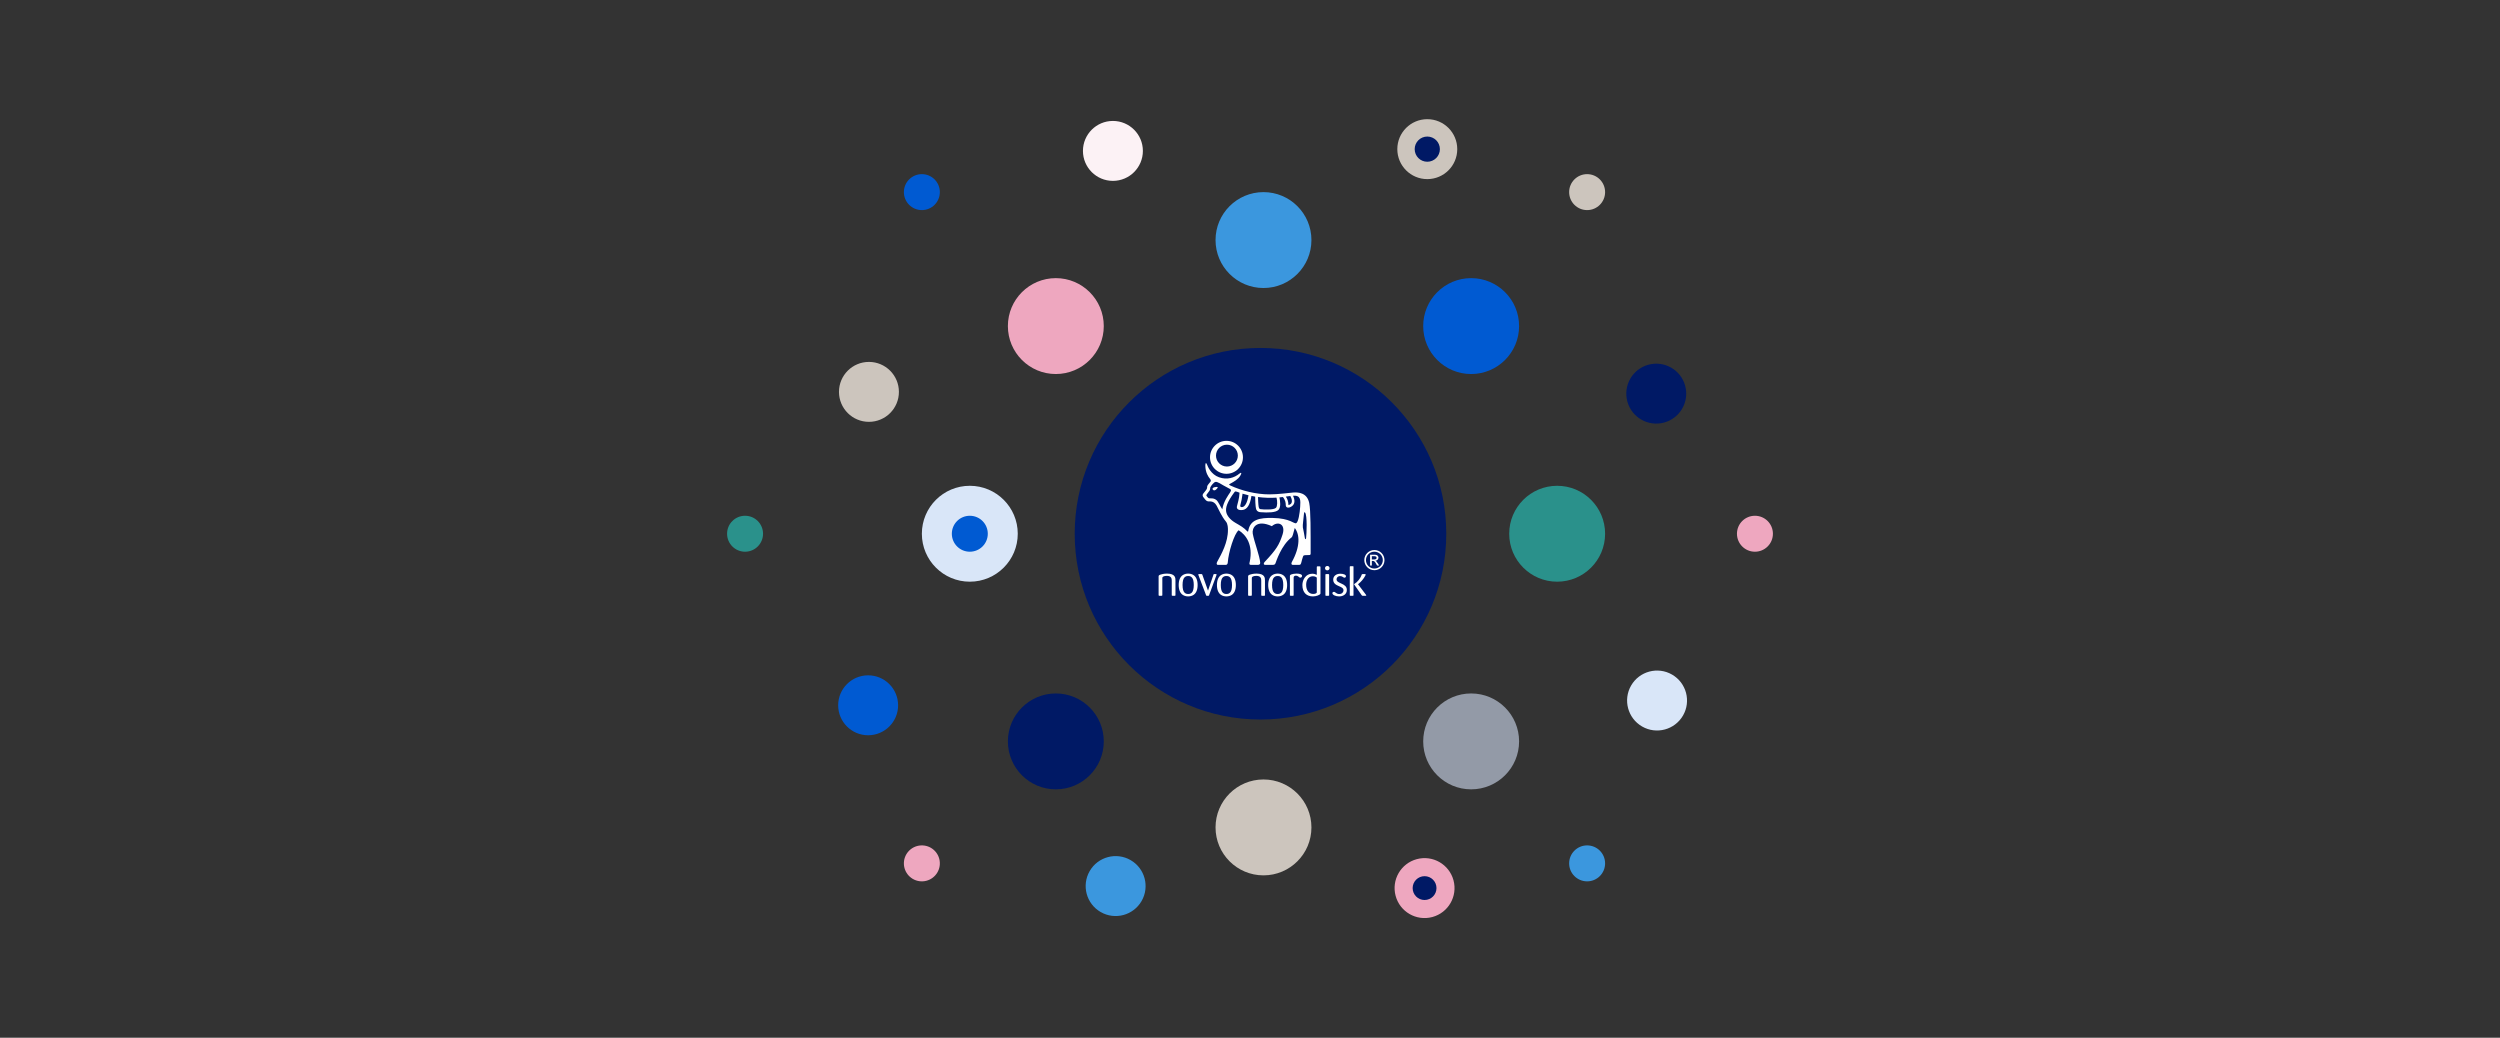 <?xml version="1.0" encoding="UTF-8"?>
<svg id="Layer_1" data-name="Layer 1" xmlns="http://www.w3.org/2000/svg" viewBox="0 0 901 374">
  <rect x="0" y="0" width="901" height="374" fill="#333333" stroke="none"/>
  <defs>
    <style>
      .cls-1 {
        fill: #2a918b;
      }

      .cls-2 {
        fill: #ccc5bd;
      }

      .cls-3 {
        fill: #d9e6f8;
      }

      .cls-4 {
        fill: #fff;
      }

      .cls-5 {
        fill: #001965;
      }

      .cls-6 {
        fill: #939aa7;
      }

      .cls-7 {
        fill: #fcf2f5;
      }

      .cls-8 {
        fill: #eea7bf;
      }

      .cls-9 {
        fill: #005ad2;
      }

      .cls-10 {
        fill: #3b97de;
      }
    </style>
  </defs>
  <circle class="cls-10" cx="455.36" cy="86.52" r="17.28"/>
  <circle class="cls-2" cx="455.36" cy="298.2" r="17.28"/>
  <circle class="cls-1" cx="561.2" cy="192.36" r="17.28"/>
  <circle class="cls-8" cx="632.48" cy="192.36" r="6.48"/>
  <circle class="cls-1" cx="268.52" cy="192.36" r="6.48"/>
  <circle class="cls-9" cx="332.24" cy="69.24" r="6.48"/>
  <circle class="cls-2" cx="572" cy="69.24" r="6.48"/>
  <circle class="cls-8" cx="332.24" cy="311.16" r="6.48" transform="translate(-16.699 18.849) rotate(-3.17)"/>
  <circle class="cls-10" cx="572" cy="311.16" r="6.48"/>
  <circle class="cls-3" cx="349.52" cy="192.36" r="6.48"/>
  <circle class="cls-3" cx="349.52" cy="192.36" r="17.28"/>
  <circle class="cls-9" cx="349.52" cy="192.36" r="6.48"/>
  <circle class="cls-6" cx="530.202" cy="267.2" r="17.28"/>
  <circle class="cls-8" cx="380.521" cy="117.52" r="17.28"/>
  <circle class="cls-5" cx="380.523" cy="267.201" r="17.28"/>
  <circle class="cls-9" cx="530.2" cy="117.519" r="17.28"/>
  <circle class="cls-2" cx="514.394" cy="53.753" r="10.8"/>
  <circle class="cls-5" cx="514.394" cy="53.753" r="4.542"/>
  <circle class="cls-10" cx="402.073" cy="319.34" r="10.8" transform="translate(-75.52 507.875) rotate(-60)"/>
  <circle class="cls-3" cx="597.207" cy="252.473" r="10.8" transform="translate(79.955 643.433) rotate(-60)"/>
  <circle class="cls-2" cx="313.167" cy="141.233" r="10.8"/>
  <circle class="cls-8" cx="513.412" cy="320.067" r="10.8" transform="translate(-65.345 143.787) rotate(-15)"/>
  <circle class="cls-5" cx="513.414" cy="320.067" r="4.295"/>
  <circle class="cls-7" cx="401.093" cy="54.387" r="10.8"/>
  <circle class="cls-9" cx="312.877" cy="254.187" r="10.8"/>
  <circle class="cls-5" cx="596.917" cy="141.867" r="10.8" transform="translate(-16.378 159.327) rotate(-15)"/>
  <circle class="cls-5" cx="454.28" cy="192.36" r="66.96"/>
  <path class="cls-4" d="M455.893,214.419v-5.209c0-.886-.014-2.486-3.045-2.486-1.148,0-1.932.225-2.354.362-.512.165-.679.36-.679.619v6.728c0,.258.074.287.288.287h.739c.209,0,.317-.029.317-.301v-6.186c0-.349.57-.693,1.629-.693,1.763,0,1.763,1.13,1.763,1.84v5.039c0,.272.091.301.332.301h.831c.165-.029.179-.167.179-.301Z"/>
  <path class="cls-4" d="M463.882,210.844c0-1.811-.576-2.973-1.449-3.56-.545-.378-1.271-.56-1.966-.56-.689,0-1.415.182-1.958.56-.875.587-1.448,1.749-1.448,3.56,0,1.795.573,2.956,1.448,3.544.543.377,1.269.561,1.958.561.695,0,1.421-.184,1.966-.561.873-.588,1.449-1.749,1.449-3.544ZM462.49,210.844c0,1.419-.286,2.335-.707,2.731-.408.392-.786.497-1.316.497-.526,0-.904-.105-1.308-.497-.426-.396-.712-1.312-.712-2.731,0-1.436.286-2.352.712-2.75.404-.389.782-.495,1.308-.495.53,0,.908.106,1.316.495.421.398.707,1.314.707,2.75Z"/>
  <path class="cls-4" d="M469.258,207.508c0-.544-.921-.784-1.961-.784-.815,0-1.328.134-1.719.24-.515.138-.696.361-.696.618v6.882c0,.243.091.256.303.256h.768c.182,0,.274-.013.274-.256v-6.305c0-.409.316-.682.768-.682.967,0,1.116.712,1.631.712.347,0,.632-.245.632-.681Z"/>
  <path class="cls-4" d="M475.898,213.89v-9.474c0-.272-.076-.305-.302-.305h-.741c-.253,0-.285.092-.285.334v2.735c-.47-.245-.937-.41-1.647-.41-2.338,0-3.542,2.217-3.542,4.074,0,2.749,1.522,4.105,3.818,4.105,1.127,0,2.699-.561,2.699-1.059ZM474.57,213.453c0,.394-.634.602-1.329.602-1.462,0-2.503-1.221-2.503-3.317,0-1.827.995-3.05,2.383-3.05.787,0,1.161.241,1.449.484v5.281Z"/>
  <path class="cls-4" d="M479.17,204.731c-.014-.451-.376-.756-.797-.756-.483,0-.833.334-.833.802,0,.423.305.782.813.782.517,0,.831-.407.817-.828ZM479.021,214.449v-7.259c0-.241-.061-.286-.301-.286h-.784c-.257,0-.257.088-.257.286v7.259c0,.211,0,.271.226.271h.815c.227,0,.301-.013.301-.271Z"/>
  <path class="cls-4" d="M492.406,214.553c0-.073-.045-.12-.107-.198l-2.864-3.784-.015-.016c.997-.738,2.05-1.915,2.688-3.183.072-.151.084-.211.084-.302,0-.136-.075-.166-.27-.166h-.71c-.269,0-.39-.013-.467.226-.422,1.296-1.538,2.687-2.67,3.348-.045.033-.059.077-.059.093,0,.031.014.06.03.076l2.686,3.848c.152.224.211.224.45.224h1.027c.048,0,.197-.012.197-.166ZM487.802,214.495v-10.215c0-.215-.103-.215-.287-.215h-.797c-.166,0-.256.031-.256.243v10.172c0,.21.045.239.256.239h.797c.213,0,.287,0,.287-.224Z"/>
  <path class="cls-4" d="M485.402,212.609c0-2.537-3.713-2.144-3.713-3.819,0-.573.453-1.163,1.297-1.163.878,0,1.105.575,1.554.575.227,0,.545-.135.545-.53,0-.571-.981-.903-2.022-.903-1.374,0-2.577.738-2.577,2.141,0,1.297.919,1.857,2.019,2.323.877.365,1.689.695,1.689,1.526,0,.619-.499,1.327-1.552,1.327-1.058,0-1.361-.784-1.873-.784-.255,0-.574.105-.574.497,0,.619,1.21,1.149,2.431,1.149,1.357,0,2.776-.724,2.776-2.339Z"/>
  <path class="cls-4" d="M423.637,214.419v-5.209c0-.886-.015-2.486-3.047-2.486-1.147,0-1.932.225-2.354.362-.513.165-.676.36-.676.619v6.728c0,.258.073.287.285.287h.739c.21,0,.318-.029.318-.301v-6.186c0-.349.573-.693,1.627-.693,1.764,0,1.764,1.13,1.764,1.84v5.039c0,.272.093.301.334.301h.83c.165-.029.18-.167.18-.301Z"/>
  <path class="cls-4" d="M431.623,210.844c0-1.811-.574-2.973-1.448-3.56-.544-.378-1.268-.56-1.963-.56-.694,0-1.417.182-1.96.56-.875.587-1.447,1.749-1.447,3.56,0,1.795.572,2.956,1.447,3.544.543.377,1.266.561,1.96.561.695,0,1.419-.184,1.963-.561.874-.588,1.448-1.749,1.448-3.544ZM430.236,210.844c0,1.419-.288,2.335-.71,2.731-.408.392-.784.497-1.314.497-.526,0-.903-.105-1.312-.497-.421-.396-.707-1.312-.707-2.731,0-1.436.286-2.352.707-2.75.409-.39.786-.495,1.312-.495.53,0,.906.105,1.314.495.422.398.71,1.314.71,2.75Z"/>
  <path class="cls-4" d="M445.405,210.844c0-1.811-.573-2.973-1.449-3.56-.543-.378-1.265-.56-1.961-.56-.695,0-1.419.182-1.962.56-.873.587-1.447,1.749-1.447,3.56,0,1.795.574,2.956,1.447,3.544.543.377,1.267.561,1.962.561.696,0,1.418-.184,1.961-.561.876-.588,1.449-1.749,1.449-3.544ZM444.019,210.844c0,1.419-.287,2.335-.712,2.731-.408.392-.784.497-1.312.497-.527,0-.905-.105-1.313-.497-.422-.396-.708-1.312-.708-2.731,0-1.436.286-2.352.708-2.75.408-.389.786-.495,1.313-.495.528,0,.904.106,1.312.495.425.398.712,1.314.712,2.75Z"/>
  <path class="cls-4" d="M438.461,207.058c0-.154-.121-.154-.197-.154h-.753c-.108.014-.137.06-.182.212l-1.962,5.747-2.037-5.716c-.075-.212-.105-.243-.332-.243h-.918c-.063,0-.212,0-.212.182,0,.061.026.135.06.212l2.73,7.182c.076.18.106.227.225.24h.591c.178,0,.211-.013.287-.225l2.639-7.197c.061-.182.061-.212.061-.24Z"/>
  <path class="cls-4" d="M494.41,200.454h.72c.385,0,.994,0,.994.583,0,.592-.648.592-.946.592h-.768v-1.175ZM493.778,203.829h.632v-1.657h.373c.504,0,.693.195,1.166,1.042l.347.615h.77l-.476-.757c-.486-.781-.683-.9-.908-.984v-.018c.811-.047,1.114-.658,1.114-1.092,0-.317-.149-.596-.375-.782-.325-.279-.838-.279-1.291-.279h-1.352v3.912ZM495.33,198.223c-1.993,0-3.64,1.61-3.64,3.639,0,2.011,1.629,3.638,3.64,3.638,2.017,0,3.636-1.634,3.636-3.638,0-2.017-1.638-3.639-3.636-3.639ZM495.323,198.831c1.681,0,3.043,1.349,3.043,3.031,0,1.672-1.362,3.036-3.043,3.036-1.677,0-3.033-1.364-3.033-3.036,0-1.682,1.356-3.031,3.033-3.031Z"/>
  <path class="cls-4" d="M437.106,176.454c.624.887,1.867-.588,1.758-.862-.109-.273-2.375-.023-1.758.862Z"/>
  <path class="cls-4" d="M442.023,170.756c3.279,0,5.936-2.662,5.936-5.939,0-3.279-2.657-5.937-5.936-5.937s-5.937,2.658-5.937,5.937c0,3.277,2.658,5.939,5.937,5.939ZM442.185,160.266c2.173,0,3.935,1.763,3.935,3.937s-1.762,3.935-3.935,3.935c-2.174,0-3.941-1.761-3.941-3.935s1.767-3.937,3.941-3.937Z"/>
  <path class="cls-4" d="M471.835,181.243c-.799-3.757-4.047-3.873-5.781-3.74-1.784.136-5.172.669-8.641.669-4.707,0-9.972-1.323-14.02-3.204-.701-.326-.353-.461-.034-.634,1.518-.825,2.839-1.59,3.642-2.896.614-1,.38-1.322-.299-.76-1.836,1.518-4.446,2.367-7.368,1.328-2.922-1.04-4.053-3.855-4.313-4.565-.256-.709-.622-.762-.622.278,0,2.621,1.161,4.21,1.548,4.663.389.451.568.897.353,1.158-.57.692-1.198,1.431-1.222,1.729-.024.311.005.482-.122.85-.126.368-.599.891-1.316,1.795-.409.518-.16,1.064.185,1.447.416.457.681.985,1.188,1.222.507.237.981.062,1.572.171.581.107,1.312.448,1.886,1.475.83,1.491,1.737,3.814,3.354,5.748.722.859.718,2.41.722,2.934.046,4.512-2.327,8.781-3.835,11.487-.357.643-.284,1.172.197,1.176.549.006,2.606,0,2.936,0,.395,0,.612-.414.64-.837.25-3.687,2.341-10.468,3.922-11.626,2.65,1.649,5.28,5.197,3.992,11.383-.069.334-.379,1.082.41,1.082h2.547c.323,0,.851-.127.819-.72-.133-2.422-2.153-7.523-2.688-10.534-.338-1.902,1.18-5.288,6.889-2.688,2.208-1.963,5.078-.769,3.852,3.019-1.213,3.749-2.267,5.426-6.428,9.849-.477.507-.502,1.077.248,1.077.374,0,2.288-.003,2.673-.003.573,0,.803-.16.981-.623.177-.463,2.069-6.487,5.81-9.301.289-.217.538-1.184,1.118-3.366,1.82,2.364,2.041,6.692-1.043,12.256-.322.579-.12,1.032.247,1.032h2.422c.452,0,.582-.245.758-.92.215-.826.295-1.231.581-2.037.178-.5.26-.58,2.176-.56.612.006.584-.321.584-.835,0-7.532.047-15.316-.52-17.979ZM465.021,178.753c.627,1.149.661,1.821.481,2.396-.179.576-.979.899-1.154.838-.021-1.232-.354-2.168-.933-3.013.534-.081,1.069-.161,1.606-.221ZM460.056,179.35c.362,1.357.317,3.141-.194,3.661-.807.82-4.461.654-5.514.495-.271-.041-.583-.093-.718-.831-.162-.879-.2-2.481-.25-3.547,2.211.29,4.45.364,6.676.222ZM447.055,181.931c.299-.991.605-2.652.764-4.006.709.215,1.423.409,2.144.579-.485,3.094-1.454,3.964-1.965,4.17-.394.158-1.241.248-.943-.743ZM440.518,183.559c-.623-.82-1.433-2.801-2.135-3.355-1.348-1.065-2.513-.231-3.042-.864-.563-.678-.793-.728-.267-1.374,0,0,.593-.792.841-1.126.247-.335.201-.981.3-1.26.099-.277.716-1.092,1.32-1.618.667-.582,1.216-.326,3.316.942,2.55,1.54,3.33,1.207,2.456,2.59-.552.873-2.35,3.205-2.789,6.065ZM468.585,182.617c-.142,2.313-.655,5.583-1.45,5.935-.796.352-2.034-1.773-8.5-1.889-4.593-.082-8.121.524-8.77,4.714-.047.305-.223.247-.353.106-1.261-1.367-2.409-1.976-4.267-3.058-1.859-1.083-3.101-2.564-3.332-4.012-.231-1.448.29-3.397,2.918-6.951.365-.494.431-.449,1.897.107-.112,2.375-.696,3.711-.942,4.937-.249,1.245,1.136,1.514,2.352,1.227,1.217-.286,2.374-1.567,2.884-4.998.477.098.856.166,1.337.243.07,3.558.278,4.37.423,4.703.285.655.945.871,1.481.914,2.8.221,5.507.129,6.477-.816.969-.946.634-3.257.368-4.513.438-.041.812-.082,1.248-.14.91,1.072,1.037,2.223,1.037,2.975,0,.816.902,1.239,2.169.367,1.268-.871,1.126-2.404.448-3.796,2.871-.26,2.716,1.631,2.575,3.945ZM470.715,193.967c-.044.338-.371.613-.45-.086-.101-.9-.567-2.949-.717-3.81-.141-.807.29-3.269.448-5.313.013-.176.214-.17.335-.042.871.917.565,7.859.384,9.251Z"/>
</svg>